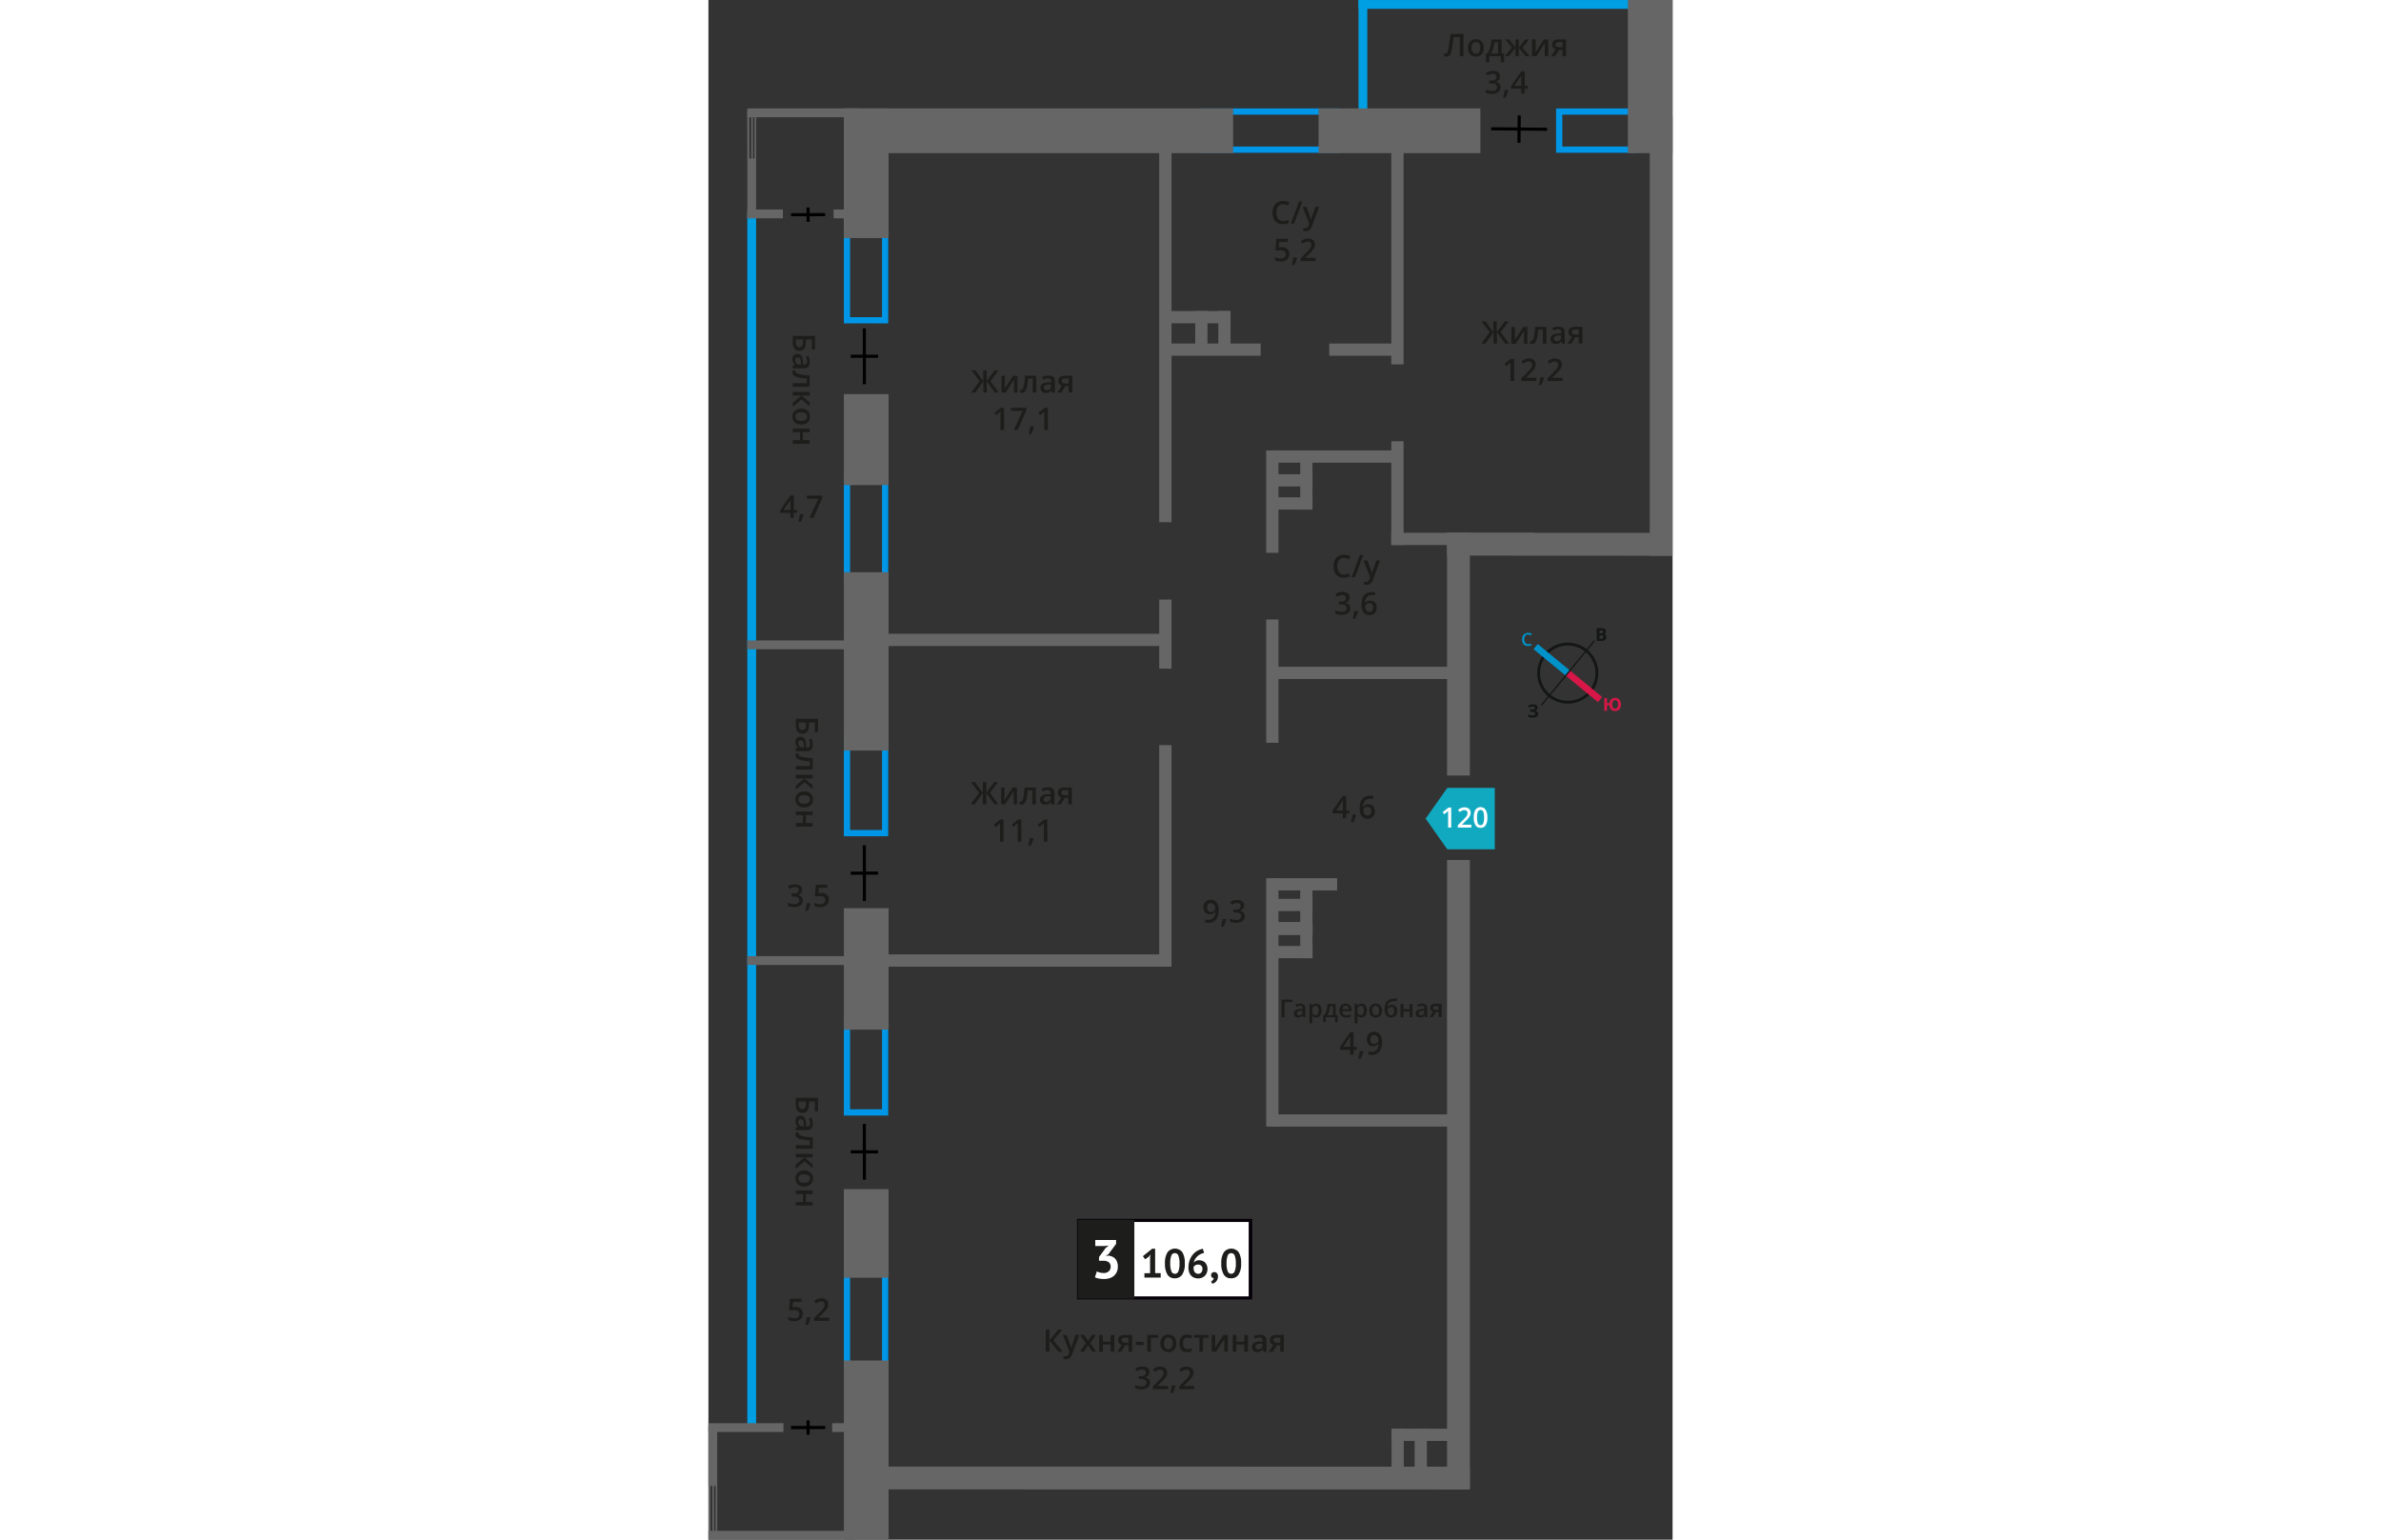 <svg xmlns="http://www.w3.org/2000/svg"   viewBox="0 0 309.6 494.42" width="883" height="571">
  <rect x="0" y="0" width="309.6" height="494.42" fill="#333333" stroke="none"/>
  <defs>
    <style>
      .cls-1, .cls-11, .cls-12, .cls-13, .cls-5 {
        fill: none;
      }

      .cls-1 {
        stroke: #000;
      }

      .cls-1, .cls-11, .cls-12, .cls-13 {
        stroke-miterlimit: 10;
      }

      .cls-2 {
        fill: #0096e7;
      }

      .cls-3 {
        fill: #009fe3;
      }

      .cls-4 {
        fill: #666;
      }

      .cls-5 {
        stroke: #666;
        stroke-linecap: round;
        stroke-linejoin: round;
      }

      .cls-5, .cls-9 {
        stroke-width: 0.5px;
      }

      .cls-6, .cls-9 {
        fill: #1d1d1b;
      }

      .cls-7 {
        fill: #fff;
      }

      .cls-8 {
        fill: #050007;
      }

      .cls-9 {
        stroke: #1d1d1b;
        stroke-miterlimit: 22.93;
      }

      .cls-10 {
        fill: #11a9bf;
        fill-rule: evenodd;
      }

      .cls-11 {
        stroke: #141515;
        stroke-width: 0.91px;
      }

      .cls-12 {
        stroke: #0093ca;
      }

      .cls-12, .cls-13 {
        stroke-width: 2.13px;
      }

      .cls-13 {
        stroke: #d61747;
      }

      .cls-14 {
        fill: #141515;
      }

      .cls-15 {
        fill: #0093ca;
      }

      .cls-16 {
        fill: #d61747;
      }
    </style>
  </defs>
  <g id="text">
    <g>
      <g>
        <polyline class="cls-1" points="26.52 458.42 29.43 458.42 37.5 458.4"/>
        <line class="cls-1" x1="32.01" y1="460.72" x2="32.01" y2="456.11"/>
      </g>
      <g>
        <polyline class="cls-1" points="26.52 68.94 29.43 68.94 37.5 68.93"/>
        <line class="cls-1" x1="32.01" y1="71.24" x2="32.01" y2="66.63"/>
      </g>
      <g>
        <line class="cls-1" x1="251.35" y1="41.35" x2="269.29" y2="41.52"/>
        <line class="cls-1" x1="260.28" y1="45.84" x2="260.36" y2="37.07"/>
      </g>
      <g>
        <line class="cls-1" x1="50.08" y1="378.85" x2="50.06" y2="360.91"/>
        <line class="cls-1" x1="54.47" y1="369.88" x2="45.7" y2="369.88"/>
      </g>
      <g>
        <line class="cls-1" x1="50.08" y1="289.35" x2="50.06" y2="271.41"/>
        <line class="cls-1" x1="54.47" y1="280.38" x2="45.7" y2="280.39"/>
      </g>
      <g>
        <line class="cls-1" x1="50.08" y1="123.37" x2="50.06" y2="105.43"/>
        <line class="cls-1" x1="54.47" y1="114.4" x2="45.7" y2="114.4"/>
      </g>
      <path class="cls-2" d="M296,36.82V47.06h-21.8V36.82H296m2-2h-25.8V49.06H298V34.82Z"/>
      <path class="cls-2" d="M200.68,36.82V47.06h-41V36.82h41m2-2h-45V49.06h45V34.82Z"/>
      <rect class="cls-3" x="12.49" y="68.59" width="2.83" height="389.14"/>
      <rect class="cls-3" x="254.79" y="-46.04" width="2.83" height="94.92" transform="translate(254.79 257.63) rotate(-90)"/>
      <rect class="cls-3" x="208.75" width="2.83" height="37.72"/>
      <path class="cls-2" d="M55.73,328.87v27.35H45.49V328.87H55.73m2-2H43.49v31.35H57.73V326.87Z"/>
      <path class="cls-2" d="M55.73,409.86v27.35H45.49V409.86H55.73m2-2H43.49v31.35H57.73V407.86Z"/>
      <path class="cls-2" d="M55.73,69.73v32.11H45.49V69.73H55.73m2-2H43.49v36.11H57.73V67.73Z"/>
      <path class="cls-2" d="M55.73,238v28.54H45.49V238H55.73m2-2H43.49v32.54H57.73V236Z"/>
      <path class="cls-2" d="M55.73,154.94v29.55H45.49V154.94H55.73m2-2H43.49v33.55H57.73V152.94Z"/>
      <rect class="cls-4" x="235.41" y="104.27" width="141.04" height="7.33" transform="translate(413.87 -197.99) rotate(90)"/>
      <rect class="cls-4" x="201.86" y="206.4" width="77.95" height="7.33" transform="translate(450.91 -30.77) rotate(90)"/>
      <rect class="cls-4" x="139.98" y="373.35" width="201.72" height="7.33" transform="matrix(0, 1, -1, 0, 617.86, 136.18)"/>
      <polygon class="cls-4" points="237.17 171.09 309.33 171.12 309.34 178.46 237.17 178.42 237.17 171.09"/>
      <polygon class="cls-4" points="50.67 470.95 244.5 470.98 244.51 478.31 50.68 478.28 50.67 470.95"/>
      <rect class="cls-4" x="195.93" y="34.82" width="51.96" height="14.36" transform="translate(443.82 84) rotate(180)"/>
      <rect class="cls-4" x="44.01" y="34.82" width="124.48" height="14.36" transform="translate(212.5 84) rotate(180)"/>
      <rect class="cls-4" x="29.85" y="48.45" width="41.64" height="14.36" transform="translate(-4.97 106.3) rotate(-90)"/>
      <rect class="cls-4" x="36.06" y="133.98" width="29.22" height="14.36" transform="translate(-90.49 191.83) rotate(-90)"/>
      <rect class="cls-4" x="22.03" y="205.2" width="57.27" height="14.36" transform="translate(-161.71 263.05) rotate(-90)"/>
      <rect class="cls-4" x="36.44" y="388.9" width="28.46" height="14.36" transform="translate(-345.42 446.75) rotate(-90)"/>
      <rect class="cls-4" x="21.9" y="458.47" width="57.54" height="14.36" transform="translate(-414.98 516.32) rotate(-90)"/>
      <rect class="cls-4" x="31.17" y="303.96" width="39" height="14.36" transform="translate(-260.47 361.81) rotate(-90)"/>
      <rect class="cls-4" x="277.83" y="17.41" width="49.18" height="14.36" transform="translate(277.83 327.01) rotate(-90)"/>
      <rect class="cls-4" x="164.63" y="159.11" width="32.88" height="3.94" transform="translate(19.99 342.15) rotate(-90)"/>
      <rect class="cls-4" x="161.27" y="216.77" width="39.6" height="3.94" transform="translate(-37.66 399.8) rotate(-90)"/>
      <rect class="cls-4" x="141.18" y="319.93" width="79.77" height="3.94" transform="translate(-140.82 502.96) rotate(-90)"/>
      <rect class="cls-4" x="186.34" y="80.13" width="69.83" height="3.94" transform="translate(139.15 303.35) rotate(-90)"/>
      <rect class="cls-4" x="204.59" y="156.39" width="33.32" height="3.94" transform="translate(379.61 -62.89) rotate(90)"/>
      <rect class="cls-4" x="86.47" y="105.48" width="120.51" height="3.94" transform="translate(39.28 254.17) rotate(-90)"/>
      <rect class="cls-4" x="135.63" y="201.66" width="22.19" height="3.94" transform="translate(-56.9 350.35) rotate(-90)"/>
      <rect class="cls-4" x="111.15" y="272.87" width="71.14" height="3.94" transform="translate(-128.11 421.56) rotate(-90)"/>
      <rect class="cls-4" x="180.81" y="144.64" width="42.08" height="3.93" transform="translate(403.7 293.22) rotate(180)"/>
      <rect class="cls-4" x="180.81" y="282.01" width="21.08" height="3.93" transform="translate(382.7 567.95) rotate(180)"/>
      <g>
        <rect class="cls-4" x="180.81" y="296.35" width="13.16" height="3.93" transform="translate(374.78 596.63) rotate(180)"/>
        <rect class="cls-4" x="180.81" y="303.76" width="13.16" height="3.93" transform="translate(374.78 611.46) rotate(180)"/>
        <rect class="cls-4" x="186.33" y="300.06" width="11.35" height="3.93" transform="translate(-110.02 494.02) rotate(-90)"/>
      </g>
      <rect class="cls-4" x="214.74" y="463.38" width="13.16" height="3.93" transform="translate(686.67 244.03) rotate(90)"/>
      <rect class="cls-4" x="222.15" y="463.38" width="13.16" height="3.93" transform="translate(694.08 236.62) rotate(90)"/>
      <rect class="cls-4" x="219.35" y="458.77" width="19.36" height="3.93" transform="translate(458.06 921.48) rotate(180)"/>
      <rect class="cls-4" x="180.81" y="288.64" width="13.16" height="3.93" transform="translate(374.78 581.21) rotate(180)"/>
      <rect class="cls-4" x="180.81" y="296.05" width="13.16" height="3.93" transform="translate(374.78 596.04) rotate(180)"/>
      <rect class="cls-4" x="183.82" y="289.84" width="16.36" height="3.93" transform="translate(-99.81 483.81) rotate(-90)"/>
      <rect class="cls-4" x="151.7" y="104.49" width="13.16" height="3.93" transform="translate(264.74 -51.82) rotate(90)"/>
      <rect class="cls-4" x="159.12" y="104.49" width="13.16" height="3.93" transform="translate(272.15 -59.24) rotate(90)"/>
      <rect class="cls-4" x="147.77" y="99.87" width="19.89" height="3.93" transform="translate(315.43 203.68) rotate(-180)"/>
      <rect class="cls-4" x="180.81" y="152.28" width="13.16" height="3.93" transform="translate(374.78 308.5) rotate(180)"/>
      <rect class="cls-4" x="180.81" y="159.7" width="13.16" height="3.93" transform="translate(374.78 323.33) rotate(180)"/>
      <rect class="cls-4" x="183.72" y="153.38" width="16.56" height="3.93" transform="translate(36.65 347.35) rotate(-90)"/>
      <rect class="cls-4" x="219.28" y="171.09" width="46.01" height="3.93" transform="translate(484.57 346.11) rotate(180)"/>
      <rect class="cls-4" x="180.81" y="214.12" width="61.29" height="3.93" transform="translate(422.9 432.17) rotate(180)"/>
      <rect class="cls-4" x="180.81" y="357.85" width="61.29" height="3.93" transform="translate(422.9 719.63) rotate(180)"/>
      <rect class="cls-4" x="53.2" y="203.51" width="93.47" height="3.93" transform="translate(199.87 410.96) rotate(180)"/>
      <rect class="cls-4" x="53.2" y="306.47" width="93.47" height="3.93" transform="translate(199.87 616.88) rotate(180)"/>
      <rect class="cls-4" x="199.34" y="110.3" width="21.45" height="3.93" transform="translate(420.13 224.54) rotate(180)"/>
      <rect class="cls-4" x="146.36" y="110.3" width="30.97" height="3.93" transform="translate(323.69 224.54) rotate(180)"/>
      <rect class="cls-4" x="29.22" y="290.3" width="2.83" height="36.29" transform="translate(339.08 277.82) rotate(90)"/>
      <rect class="cls-4" x="29.22" y="188.92" width="2.83" height="36.29" transform="translate(237.7 176.44) rotate(90)"/>
      <rect class="cls-4" x="29.22" y="18.09" width="2.83" height="36.29" transform="translate(66.87 5.6) rotate(90)"/>
      <rect class="cls-4" x="16.78" y="62.98" width="2.83" height="11.42" transform="translate(86.89 50.49) rotate(90)"/>
      <rect class="cls-4" x="42.27" y="65.19" width="2.83" height="6.99" transform="translate(112.38 25) rotate(90)"/>
      <g>
        <line class="cls-5" x1="12.77" y1="35.7" x2="12.79" y2="50.94"/>
        <line class="cls-5" x1="12.79" y1="50.94" x2="12.77" y2="35.7"/>
        <line class="cls-5" x1="14.01" y1="35.66" x2="14.03" y2="50.9"/>
        <line class="cls-5" x1="15.04" y1="51.01" x2="15.08" y2="35.67"/>
      </g>
      <rect class="cls-4" x="12.49" y="50.9" width="2.83" height="19.19" transform="translate(27.81 120.98) rotate(-180)"/>
      <rect class="cls-4" x="10.63" y="446.37" width="2.83" height="24.09" transform="translate(470.46 446.38) rotate(90)"/>
      <rect class="cls-4" x="42.52" y="454.2" width="2.83" height="8.42" transform="translate(502.35 414.49) rotate(90)"/>
      <rect class="cls-4" x="22.18" y="469.41" width="2.83" height="47.19" transform="translate(516.59 469.41) rotate(90)"/>
      <g>
        <line class="cls-5" x1="0.29" y1="477.17" x2="0.3" y2="492.42"/>
        <line class="cls-5" x1="0.3" y1="492.42" x2="0.29" y2="477.17"/>
        <line class="cls-5" x1="1.52" y1="477.13" x2="1.54" y2="492.37"/>
        <line class="cls-5" x1="2.56" y1="492.49" x2="2.59" y2="477.14"/>
      </g>
      <rect class="cls-4" y="457.98" width="2.83" height="19.19" transform="translate(2.82 935.15) rotate(-180)"/>
      <g>
        <path class="cls-6" d="M28.4,164.71h-1v1.56H26.32v-1.56H23.05v-.88l3.27-4.72h1.11v4.65h1Zm-2.08-1V162c0-.64,0-1.16,0-1.57h0a5.18,5.18,0,0,1-.42.78l-1.78,2.58Z"/>
        <path class="cls-6" d="M30.58,165.22a15,15,0,0,1-.86,2.34h-.84c.22-.88.39-1.7.5-2.45h1.13Z"/>
        <path class="cls-6" d="M32.49,166.27l2.82-6.12H31.6v-1h4.94v.8l-2.81,6.33Z"/>
      </g>
      <g>
        <path class="cls-6" d="M30.09,285.69a1.65,1.65,0,0,1-.39,1.13,2,2,0,0,1-1.12.61v0a2.08,2.08,0,0,1,1.29.54,1.5,1.5,0,0,1,.43,1.13,1.87,1.87,0,0,1-.73,1.59,3.33,3.33,0,0,1-2.07.56,4.63,4.63,0,0,1-2-.39v-1a4.59,4.59,0,0,0,1,.35,4.3,4.3,0,0,0,1,.12,2,2,0,0,0,1.24-.31,1.11,1.11,0,0,0,.41-1,.91.91,0,0,0-.45-.84,2.92,2.92,0,0,0-1.43-.27h-.62v-.93h.63c1.14,0,1.71-.39,1.71-1.18a.87.87,0,0,0-.3-.71,1.32,1.32,0,0,0-.88-.25A2.54,2.54,0,0,0,27,285a3.45,3.45,0,0,0-.89.44l-.56-.8A3.78,3.78,0,0,1,27.8,284a2.8,2.8,0,0,1,1.69.46A1.53,1.53,0,0,1,30.09,285.69Z"/>
        <path class="cls-6" d="M32.8,290.14a15,15,0,0,1-.86,2.34H31.1c.22-.88.39-1.7.5-2.45h1.13Z"/>
        <path class="cls-6" d="M36.32,286.73a2.45,2.45,0,0,1,1.71.57,2,2,0,0,1,.63,1.56,2.31,2.31,0,0,1-.71,1.79,3,3,0,0,1-2,.64A3.81,3.81,0,0,1,34,290.9v-1a3.52,3.52,0,0,0,.91.35,4.19,4.19,0,0,0,1,.12,1.72,1.72,0,0,0,1.18-.35,1.25,1.25,0,0,0,.41-1c0-.85-.54-1.28-1.63-1.28a4.72,4.72,0,0,0-.57.05c-.22,0-.42.06-.59.1l-.51-.3.27-3.49h3.71v1h-2.7l-.16,1.77.42-.07A4.87,4.87,0,0,1,36.32,286.73Z"/>
      </g>
      <g>
        <path class="cls-6" d="M27.94,419.68a2.45,2.45,0,0,1,1.71.57,2,2,0,0,1,.63,1.56,2.31,2.31,0,0,1-.71,1.79,3,3,0,0,1-2,.64,3.84,3.84,0,0,1-1.88-.39v-1a3.52,3.52,0,0,0,.91.35,4.19,4.19,0,0,0,1,.12,1.82,1.82,0,0,0,1.19-.34,1.29,1.29,0,0,0,.4-1c0-.85-.54-1.28-1.63-1.28a4.72,4.72,0,0,0-.57.05c-.22,0-.42.06-.59.1l-.51-.3.27-3.49h3.71v1h-2.7l-.16,1.77.42-.07A5,5,0,0,1,27.94,419.68Z"/>
        <path class="cls-6" d="M32.8,423.09a15,15,0,0,1-.86,2.34H31.1c.22-.88.39-1.7.5-2.45h1.13Z"/>
        <path class="cls-6" d="M38.74,424.14H33.9v-.87l1.84-1.85a14,14,0,0,0,1.08-1.18,2.76,2.76,0,0,0,.39-.66,1.76,1.76,0,0,0,.12-.66,1,1,0,0,0-.29-.76,1.08,1.08,0,0,0-.8-.28,2.13,2.13,0,0,0-.79.15,3.65,3.65,0,0,0-.89.55l-.62-.76a4.08,4.08,0,0,1,1.16-.71,3.35,3.35,0,0,1,1.19-.21,2.34,2.34,0,0,1,1.6.52,1.76,1.76,0,0,1,.6,1.4,2.59,2.59,0,0,1-.17.92,4.25,4.25,0,0,1-.53.89,11.43,11.43,0,0,1-1.2,1.25l-1.24,1.2v.05h3.39Z"/>
      </g>
      <g>
        <path class="cls-6" d="M29.23,112.68c-1.43,0-2.14-.92-2.14-2.75v-2.08h7.13v4.36h-1V109h-1.9v.85C31.32,111.74,30.63,112.68,29.23,112.68ZM28.07,109v.84a2.2,2.2,0,0,0,.27,1.23,1,1,0,0,0,.89.39,1,1,0,0,0,.86-.39,2.68,2.68,0,0,0,.26-1.37V109Z"/>
        <path class="cls-6" d="M27.09,117.36l.75-.23v0a2.07,2.07,0,0,1-.67-.79,2.44,2.44,0,0,1-.18-1,1.73,1.73,0,0,1,.43-1.25,1.62,1.62,0,0,1,1.21-.44,1.41,1.41,0,0,1,1.26.62,3.53,3.53,0,0,1,.47,1.89l0,.93h.28a1.1,1.1,0,0,0,.78-.24,1,1,0,0,0,.25-.75,2.67,2.67,0,0,0-.12-.8,4.62,4.62,0,0,0-.29-.73l.82-.37a3.65,3.65,0,0,1,.35,1,4.45,4.45,0,0,1,.12,1,2.33,2.33,0,0,1-.45,1.55,1.75,1.75,0,0,1-1.41.53H27.09Zm.78-1.71a1.37,1.37,0,0,0,.35,1,1.26,1.26,0,0,0,1,.38h.47l0-.69a2.38,2.38,0,0,0-.27-1.18.81.81,0,0,0-.74-.37.75.75,0,0,0-.56.21A1,1,0,0,0,27.87,115.65Z"/>
        <path class="cls-6" d="M27.09,124.22v-1.16h4.5v-1.49a17.88,17.88,0,0,1-2.72-.37,3.45,3.45,0,0,1-1.42-.6,1.2,1.2,0,0,1-.45-1,1.48,1.48,0,0,1,.11-.63H28a1.13,1.13,0,0,0-.06.36c0,.33.37.59,1.12.78a21.16,21.16,0,0,0,3.43.45v3.63Z"/>
        <path class="cls-6" d="M32.49,129.21v1.26l-2.61-2.23-2.79,2.42v-1.32L29.82,127H27.09v-1.15h5.4V127H29.86Z"/>
        <path class="cls-6" d="M29.8,136.34a3,3,0,0,1-2.07-.68,2.44,2.44,0,0,1-.74-1.89,2.57,2.57,0,0,1,.34-1.34,2.17,2.17,0,0,1,1-.89,3.34,3.34,0,0,1,1.49-.32,3,3,0,0,1,2.05.68,2.44,2.44,0,0,1,.73,1.9,2.37,2.37,0,0,1-.75,1.85A2.89,2.89,0,0,1,29.8,136.34Zm0-3.93c-1.25,0-1.87.46-1.87,1.38s.62,1.36,1.87,1.36,1.85-.45,1.85-1.37a1.18,1.18,0,0,0-.48-1.05A2.42,2.42,0,0,0,29.8,132.41Z"/>
        <path class="cls-6" d="M32.49,138.8H30.32v2.55h2.17v1.14h-5.4v-1.14h2.32V138.8H27.09v-1.15h5.4Z"/>
      </g>
      <g>
        <path class="cls-6" d="M30.19,235.62c-1.43,0-2.14-.92-2.14-2.75v-2.08h7.13v4.36h-1V232h-1.9v.85C32.28,234.68,31.59,235.62,30.19,235.62ZM29,232v.84A2.2,2.2,0,0,0,29.3,234a1,1,0,0,0,.89.39,1,1,0,0,0,.86-.39,2.68,2.68,0,0,0,.26-1.37V232Z"/>
        <path class="cls-6" d="M28.05,240.3l.75-.23v0a2.07,2.07,0,0,1-.67-.79,2.44,2.44,0,0,1-.18-1,1.73,1.73,0,0,1,.43-1.25,1.62,1.62,0,0,1,1.21-.44,1.41,1.41,0,0,1,1.26.62,3.53,3.53,0,0,1,.47,1.89l0,.93h.28a1.1,1.1,0,0,0,.78-.24,1,1,0,0,0,.25-.75,2.67,2.67,0,0,0-.12-.8,4.62,4.62,0,0,0-.29-.73l.82-.37a3.65,3.65,0,0,1,.35,1,4.45,4.45,0,0,1,.12,1,2.33,2.33,0,0,1-.45,1.55,1.75,1.75,0,0,1-1.41.53H28.05Zm.78-1.71a1.37,1.37,0,0,0,.35,1,1.25,1.25,0,0,0,1,.38h.47l0-.69a2.38,2.38,0,0,0-.27-1.18.81.81,0,0,0-.74-.37.75.75,0,0,0-.56.21A1,1,0,0,0,28.83,238.59Z"/>
        <path class="cls-6" d="M28.05,247.16V246h4.5v-1.49a17.88,17.88,0,0,1-2.72-.37,3.45,3.45,0,0,1-1.42-.6,1.2,1.2,0,0,1-.45-1,1.48,1.48,0,0,1,.11-.63H29a1.13,1.13,0,0,0-.06.36c0,.33.37.59,1.12.78a21.16,21.16,0,0,0,3.43.45v3.63Z"/>
        <path class="cls-6" d="M33.45,252.15v1.26l-2.61-2.23-2.79,2.42v-1.32L30.78,250H28.05V248.8h5.4V250H30.82Z"/>
        <path class="cls-6" d="M30.76,259.28a3,3,0,0,1-2.07-.68,2.44,2.44,0,0,1-.74-1.89,2.57,2.57,0,0,1,.34-1.34,2.23,2.23,0,0,1,1-.89,3.34,3.34,0,0,1,1.49-.32,3,3,0,0,1,2.05.68,2.44,2.44,0,0,1,.73,1.9,2.37,2.37,0,0,1-.75,1.85A2.89,2.89,0,0,1,30.76,259.28Zm0-3.93c-1.25,0-1.87.46-1.87,1.38s.62,1.37,1.87,1.37,1.85-.46,1.85-1.38a1.18,1.18,0,0,0-.48-1.05A2.42,2.42,0,0,0,30.76,255.35Z"/>
        <path class="cls-6" d="M33.45,261.74H31.28v2.55h2.17v1.14h-5.4v-1.14h2.32v-2.55H28.05V260.6h5.4Z"/>
      </g>
      <g>
        <path class="cls-6" d="M242.45,18.07h-1.17V11.93h-2c-.26,2.09-.46,3.5-.62,4.26a3.27,3.27,0,0,1-.65,1.57,1.43,1.43,0,0,1-1.11.42,1.91,1.91,0,0,1-.68-.12v-1a1.32,1.32,0,0,0,.54.12.61.61,0,0,0,.55-.42,8.64,8.64,0,0,0,.43-1.87q.24-1.44.57-4h4.17Z"/>
        <path class="cls-6" d="M249,15.36a3,3,0,0,1-.68,2.07,2.44,2.44,0,0,1-1.89.74,2.69,2.69,0,0,1-1.34-.34,2.35,2.35,0,0,1-.89-1,3.36,3.36,0,0,1-.31-1.49,2.91,2.91,0,0,1,.67-2,2.45,2.45,0,0,1,1.9-.74,2.38,2.38,0,0,1,1.86.76A2.93,2.93,0,0,1,249,15.36Zm-3.93,0c0,1.25.46,1.87,1.38,1.87s1.37-.62,1.37-1.87-.46-1.85-1.38-1.85a1.18,1.18,0,0,0-1.05.48A2.5,2.5,0,0,0,245.07,15.36Z"/>
        <path class="cls-6" d="M255.5,20h-1.07V18.07h-3.7V20h-1.06v-2.8h.44a6.65,6.65,0,0,0,.91-2,10.54,10.54,0,0,0,.41-2.52h3.28v4.51h.79Zm-1.92-2.8V13.55h-1.16a9.64,9.64,0,0,1-.39,2,7,7,0,0,1-.72,1.65Z"/>
        <path class="cls-6" d="M259.16,15.29V12.67h1.07v2.62l2.08-2.62h1.21l-2.12,2.61,2.31,2.79h-1.26l-2.22-2.74v2.74h-1.07V15.33L257,18.07h-1.26L258,15.28l-2.12-2.61h1.21Z"/>
        <path class="cls-6" d="M265.64,12.67v2.77c0,.32,0,.79-.08,1.42l2.71-4.19h1.4v5.4h-1.1V15.35c0-.15,0-.39,0-.73s0-.58,0-.73l-2.7,4.18h-1.4v-5.4Z"/>
        <path class="cls-6" d="M271.86,18.07h-1.28l1.5-2.21a1.67,1.67,0,0,1-.86-.56,1.57,1.57,0,0,1-.31-1,1.44,1.44,0,0,1,.55-1.2,2.32,2.32,0,0,1,1.49-.43h2.46v5.4h-1.15V16h-1.09Zm.17-3.76a.68.68,0,0,0,.31.62,1.53,1.53,0,0,0,.85.21h1.07v-1.6H273a1.16,1.16,0,0,0-.72.2A.65.65,0,0,0,272,14.31Z"/>
        <path class="cls-6" d="M254.16,24.57a1.61,1.61,0,0,1-.4,1.13,2,2,0,0,1-1.11.61v0a2.19,2.19,0,0,1,1.29.53,1.58,1.58,0,0,1,.43,1.14,1.87,1.87,0,0,1-.73,1.59,3.37,3.37,0,0,1-2.07.56,4.6,4.6,0,0,1-2-.39v-1a4.39,4.39,0,0,0,1,.35,4.23,4.23,0,0,0,1,.12,2,2,0,0,0,1.24-.31,1.11,1.11,0,0,0,.41-1,.9.9,0,0,0-.46-.84,2.87,2.87,0,0,0-1.42-.27h-.62v-.93h.63c1.14,0,1.71-.39,1.71-1.18a.87.87,0,0,0-.3-.71,1.32,1.32,0,0,0-.88-.25,2.54,2.54,0,0,0-.78.12,3.45,3.45,0,0,0-.89.44l-.56-.8a3.73,3.73,0,0,1,2.28-.72,2.69,2.69,0,0,1,1.68.46A1.52,1.52,0,0,1,254.16,24.57Z"/>
        <path class="cls-6" d="M256.87,29a17.41,17.41,0,0,1-.86,2.34h-.85a22.91,22.91,0,0,0,.51-2.45h1.12Z"/>
        <path class="cls-6" d="M263.06,28.51h-1v1.56H261V28.51h-3.26v-.88L261,22.91h1.12v4.65h1Zm-2.08-1V25.77c0-.64,0-1.16,0-1.57h0a5.36,5.36,0,0,1-.43.78l-1.77,2.58Z"/>
      </g>
      <g>
        <path class="cls-6" d="M30.19,357.36c-1.43,0-2.14-.92-2.14-2.75v-2.08h7.13v4.36h-1V353.7h-1.9v.85C32.28,356.42,31.59,357.36,30.19,357.36ZM29,353.7v.84a2.2,2.2,0,0,0,.27,1.23,1,1,0,0,0,.89.39,1,1,0,0,0,.86-.39,2.68,2.68,0,0,0,.26-1.37v-.7Z"/>
        <path class="cls-6" d="M28.05,362l.75-.23v0a2.07,2.07,0,0,1-.67-.79,2.44,2.44,0,0,1-.18-1,1.73,1.73,0,0,1,.43-1.25,1.62,1.62,0,0,1,1.21-.44,1.41,1.41,0,0,1,1.26.62,3.53,3.53,0,0,1,.47,1.89l0,.93h.28a1.1,1.1,0,0,0,.78-.24,1,1,0,0,0,.25-.75,2.67,2.67,0,0,0-.12-.8,4.62,4.62,0,0,0-.29-.73l.82-.37a3.65,3.65,0,0,1,.35,1,4.45,4.45,0,0,1,.12,1,2.33,2.33,0,0,1-.45,1.55,1.75,1.75,0,0,1-1.41.53H28.05Zm.78-1.71a1.39,1.39,0,0,0,.35,1,1.25,1.25,0,0,0,1,.38h.47l0-.69a2.38,2.38,0,0,0-.27-1.18.81.81,0,0,0-.74-.37.75.75,0,0,0-.56.21A1,1,0,0,0,28.83,360.33Z"/>
        <path class="cls-6" d="M28.05,368.9v-1.16h4.5v-1.49a17.88,17.88,0,0,1-2.72-.37,3.45,3.45,0,0,1-1.42-.6,1.21,1.21,0,0,1-.45-1,1.48,1.48,0,0,1,.11-.63H29a1.13,1.13,0,0,0-.06.36c0,.33.37.59,1.12.78a21.16,21.16,0,0,0,3.43.45v3.63Z"/>
        <path class="cls-6" d="M33.45,373.89v1.26l-2.61-2.23-2.79,2.42V374l2.73-2.33H28.05v-1.15h5.4v1.15H30.82Z"/>
        <path class="cls-6" d="M30.76,381a3,3,0,0,1-2.07-.68,2.44,2.44,0,0,1-.74-1.89,2.57,2.57,0,0,1,.34-1.34,2.17,2.17,0,0,1,1-.89,3.34,3.34,0,0,1,1.49-.32,3,3,0,0,1,2.05.68,2.44,2.44,0,0,1,.73,1.9,2.37,2.37,0,0,1-.75,1.85A2.89,2.89,0,0,1,30.76,381Zm0-3.93c-1.25,0-1.87.46-1.87,1.38s.62,1.36,1.87,1.36,1.85-.45,1.85-1.37a1.18,1.18,0,0,0-.48-1A2.42,2.42,0,0,0,30.76,377.09Z"/>
        <path class="cls-6" d="M33.45,383.48H31.28V386h2.17v1.14h-5.4V386h2.32v-2.55H28.05v-1.15h5.4Z"/>
      </g>
      <g>
        <path class="cls-6" d="M86.93,254.6l-2.61-3.45h1.25l2.54,3.46v-3.46h1.11v3.46l2.54-3.46H93L90.4,254.6l2.72,3.69H91.83l-2.61-3.62v3.62H88.11v-3.62l-2.61,3.62H84.2Z"/>
        <path class="cls-6" d="M95.05,252.89v2.77c0,.32,0,.79-.08,1.42l2.71-4.19h1.4v5.4H98v-2.72c0-.15,0-.39,0-.73s0-.58,0-.73l-2.7,4.18H94v-5.4Z"/>
        <path class="cls-6" d="M105.15,258.29H104v-4.5h-1.49a19.08,19.08,0,0,1-.37,2.71,3.63,3.63,0,0,1-.61,1.43,1.2,1.2,0,0,1-1,.45,1.65,1.65,0,0,1-.63-.11v-.9a.94.94,0,0,0,.37.07c.33,0,.59-.37.78-1.12a21.33,21.33,0,0,0,.45-3.43h3.62Z"/>
        <path class="cls-6" d="M110.17,258.29l-.23-.75h0a2.22,2.22,0,0,1-.78.67,2.49,2.49,0,0,1-1,.18,1.74,1.74,0,0,1-1.24-.43,1.61,1.61,0,0,1-.45-1.22,1.43,1.43,0,0,1,.62-1.26,3.59,3.59,0,0,1,1.89-.46l.94,0v-.29a1.1,1.1,0,0,0-.25-.77,1,1,0,0,0-.75-.26,2.61,2.61,0,0,0-.79.12,5.29,5.29,0,0,0-.73.29l-.38-.82a4.29,4.29,0,0,1,1-.35,4.37,4.37,0,0,1,1-.12,2.34,2.34,0,0,1,1.56.45,1.76,1.76,0,0,1,.52,1.41v3.64Zm-1.71-.78a1.46,1.46,0,0,0,1-.35,1.27,1.27,0,0,0,.38-1v-.47l-.7,0A2.41,2.41,0,0,0,108,256a.84.84,0,0,0-.37.74.74.74,0,0,0,.22.56A.93.93,0,0,0,108.46,257.51Z"/>
        <path class="cls-6" d="M113.15,258.29h-1.29l1.51-2.21a1.55,1.55,0,0,1-1.18-1.56,1.46,1.46,0,0,1,.55-1.2,2.35,2.35,0,0,1,1.5-.43h2.46v5.4h-1.16v-2.08h-1.08Zm.16-3.76a.69.69,0,0,0,.32.62,1.49,1.49,0,0,0,.84.21h1.07v-1.6h-1.25a1.1,1.1,0,0,0-.72.2A.68.68,0,0,0,113.31,254.53Z"/>
        <path class="cls-6" d="M94.77,270.29H93.62v-4.61c0-.55,0-1,0-1.31a3.71,3.71,0,0,1-.28.26l-1.09.9-.58-.73,2.1-1.65h1Z"/>
        <path class="cls-6" d="M100.48,270.29H99.33v-4.61c0-.55,0-1,0-1.31a3.71,3.71,0,0,1-.28.26l-1.09.9-.58-.73,2.1-1.65h1Z"/>
        <path class="cls-6" d="M104.39,269.24a18.47,18.47,0,0,1-.86,2.34h-.85a22.91,22.91,0,0,0,.51-2.45h1.12Z"/>
        <path class="cls-6" d="M108.85,270.29h-1.14v-4.61c0-.55,0-1,0-1.31a3.71,3.71,0,0,1-.28.26l-1.1.9-.57-.73,2.1-1.65h.95Z"/>
      </g>
      <g>
        <path class="cls-6" d="M187.5,321v.8H185v4.91h-.93V321Z"/>
        <path class="cls-6" d="M191,326.67l-.18-.6h0a1.69,1.69,0,0,1-.63.54,1.9,1.9,0,0,1-.81.14,1.38,1.38,0,0,1-1-.34,1.28,1.28,0,0,1-.36-1,1.14,1.14,0,0,1,.5-1,2.83,2.83,0,0,1,1.51-.37l.75,0v-.23a.89.89,0,0,0-.2-.62.79.79,0,0,0-.6-.2,1.89,1.89,0,0,0-.63.1,4.24,4.24,0,0,0-.59.23l-.29-.66a3.61,3.61,0,0,1,.76-.28,3.83,3.83,0,0,1,.79-.09,1.88,1.88,0,0,1,1.25.36,1.39,1.39,0,0,1,.42,1.12v2.91Zm-1.37-.62a1.13,1.13,0,0,0,.81-.28,1,1,0,0,0,.3-.78v-.38l-.55,0a1.85,1.85,0,0,0-.95.21.67.67,0,0,0-.29.59.55.55,0,0,0,.17.45A.71.71,0,0,0,189.66,326.05Z"/>
        <path class="cls-6" d="M195.16,326.75a1.48,1.48,0,0,1-1.27-.59h-.06c0,.37.06.59.06.67v1.77H193v-6.25h.74c0,.09.07.28.13.58h0a1.41,1.41,0,0,1,1.29-.65,1.49,1.49,0,0,1,1.26.58,2.65,2.65,0,0,1,.45,1.65,2.69,2.69,0,0,1-.46,1.65A1.51,1.51,0,0,1,195.16,326.75Zm-.22-3.72a.93.93,0,0,0-.8.32,1.63,1.63,0,0,0-.25,1v.14a2,2,0,0,0,.25,1.14.91.91,0,0,0,.81.35.83.83,0,0,0,.74-.39,2,2,0,0,0,.26-1.11,1.94,1.94,0,0,0-.26-1.1A.85.85,0,0,0,194.94,323Z"/>
        <path class="cls-6" d="M202.1,328.2h-.86v-1.53h-3v1.53h-.85V326h.36a5.56,5.56,0,0,0,.73-1.59,8.62,8.62,0,0,0,.32-2h2.63V326h.63ZM200.56,326v-2.9h-.93a7.89,7.89,0,0,1-.31,1.58,5.4,5.4,0,0,1-.57,1.32Z"/>
        <path class="cls-6" d="M204.79,326.75a2.06,2.06,0,0,1-1.58-.59,2.21,2.21,0,0,1-.57-1.61,2.48,2.48,0,0,1,.53-1.67,1.82,1.82,0,0,1,1.45-.6,1.76,1.76,0,0,1,1.35.52,2,2,0,0,1,.5,1.43v.49h-2.88a1.39,1.39,0,0,0,.34,1,1.19,1.19,0,0,0,.9.34,3.22,3.22,0,0,0,.71-.08,2.83,2.83,0,0,0,.71-.24v.75a2.87,2.87,0,0,1-.68.23A4.58,4.58,0,0,1,204.79,326.75Zm-.17-3.78a.9.9,0,0,0-.7.28,1.31,1.31,0,0,0-.32.81h2a1.19,1.19,0,0,0-.25-.81A.88.88,0,0,0,204.62,323Z"/>
        <path class="cls-6" d="M209.7,326.75a1.48,1.48,0,0,1-1.27-.59h-.06c0,.37.06.59.06.67v1.77h-.92v-6.25h.74c0,.09.06.28.13.58h.05a1.41,1.41,0,0,1,1.29-.65,1.52,1.52,0,0,1,1.26.58,2.65,2.65,0,0,1,.45,1.65,2.69,2.69,0,0,1-.46,1.65A1.51,1.51,0,0,1,209.7,326.75Zm-.22-3.72a.93.93,0,0,0-.8.32,1.63,1.63,0,0,0-.25,1v.14a2,2,0,0,0,.25,1.14.9.9,0,0,0,.81.35.83.83,0,0,0,.74-.39,2,2,0,0,0,.25-1.11,2,2,0,0,0-.25-1.1A.85.85,0,0,0,209.48,323Z"/>
        <path class="cls-6" d="M216.32,324.51a2.38,2.38,0,0,1-.54,1.65,1.92,1.92,0,0,1-1.51.59,2.1,2.1,0,0,1-1.07-.27,1.79,1.79,0,0,1-.72-.79,2.73,2.73,0,0,1-.25-1.18,2.33,2.33,0,0,1,.54-1.64,2.2,2.2,0,0,1,3,0A2.34,2.34,0,0,1,216.32,324.51Zm-3.14,0c0,1,.37,1.49,1.11,1.49s1.09-.5,1.09-1.49S215,323,214.28,323a.92.92,0,0,0-.84.38A2,2,0,0,0,213.18,324.51Z"/>
        <path class="cls-6" d="M217.13,324.08a4.15,4.15,0,0,1,.49-2.22,2.31,2.31,0,0,1,1.56-1c.54-.11,1.16-.22,1.86-.32l.13.81-1.87.3a1.37,1.37,0,0,0-.89.5,2.38,2.38,0,0,0-.31,1.18h.06a1.48,1.48,0,0,1,.58-.5,1.68,1.68,0,0,1,.77-.18,1.59,1.59,0,0,1,1.24.5,2.07,2.07,0,0,1,.45,1.42,2.22,2.22,0,0,1-.55,1.61,2,2,0,0,1-1.49.57,1.76,1.76,0,0,1-1.49-.7A3.18,3.18,0,0,1,217.13,324.08Zm2.09,1.92c.68,0,1-.44,1-1.34s-.31-1.3-.92-1.3a1.25,1.25,0,0,0-.5.11,1.71,1.71,0,0,0-.43.29,1.54,1.54,0,0,0-.32.37,2.65,2.65,0,0,0,.3,1.4A.94.94,0,0,0,219.22,326Z"/>
        <path class="cls-6" d="M223.17,322.35v1.74h2v-1.74h.92v4.32h-.92v-1.86h-2v1.86h-.92v-4.32Z"/>
        <path class="cls-6" d="M230.14,326.67l-.19-.6h0a1.69,1.69,0,0,1-.63.54,1.9,1.9,0,0,1-.81.14,1.37,1.37,0,0,1-1-.34,1.28,1.28,0,0,1-.36-1,1.12,1.12,0,0,1,.5-1,2.81,2.81,0,0,1,1.51-.37l.74,0v-.23a.89.89,0,0,0-.19-.62.82.82,0,0,0-.6-.2,2,2,0,0,0-.64.1,4.12,4.12,0,0,0-.58.23l-.3-.66a3.7,3.7,0,0,1,.77-.28,3.75,3.75,0,0,1,.79-.09,1.85,1.85,0,0,1,1.24.36,1.39,1.39,0,0,1,.42,1.12v2.91Zm-1.37-.62a1.12,1.12,0,0,0,.8-.28,1,1,0,0,0,.31-.78v-.38l-.56,0a1.81,1.81,0,0,0-.94.21.66.66,0,0,0-.3.59.58.58,0,0,0,.17.45A.74.74,0,0,0,228.77,326.05Z"/>
        <path class="cls-6" d="M232.52,326.67h-1l1.2-1.77a1.21,1.21,0,0,1-.94-1.24,1.16,1.16,0,0,1,.44-1,1.88,1.88,0,0,1,1.2-.35h2v4.32h-.93V325h-.87Zm.13-3a.54.54,0,0,0,.25.49,1.14,1.14,0,0,0,.68.17h.85v-1.28h-1a.91.91,0,0,0-.58.16A.57.57,0,0,0,232.65,323.67Z"/>
        <path class="cls-6" d="M208.17,337.12h-1v1.55h-1.12v-1.55h-3.26v-.89l3.26-4.71h1.12v4.64h1Zm-2.08-1v-1.79c0-.64,0-1.16,0-1.56h0a5.43,5.43,0,0,1-.43.78l-1.77,2.57Z"/>
        <path class="cls-6" d="M210.36,337.62a16.12,16.12,0,0,1-.86,2.34h-.85a22.42,22.42,0,0,0,.51-2.45h1.13Z"/>
        <path class="cls-6" d="M216.29,334.58a4.94,4.94,0,0,1-.85,3.15,3.1,3.1,0,0,1-2.56,1,3.46,3.46,0,0,1-.93-.08v-1a3.26,3.26,0,0,0,.87.12,2.22,2.22,0,0,0,1.73-.62,3.07,3.07,0,0,0,.63-2h-.06a1.68,1.68,0,0,1-.7.63,2.18,2.18,0,0,1-.95.2,1.94,1.94,0,0,1-1.49-.59,2.34,2.34,0,0,1-.54-1.63,2.46,2.46,0,0,1,.63-1.77,2.19,2.19,0,0,1,1.71-.67,2.46,2.46,0,0,1,1.33.37,2.49,2.49,0,0,1,.87,1.08A4.32,4.32,0,0,1,216.29,334.58Zm-2.49-2.18a1.16,1.16,0,0,0-.92.38,1.7,1.7,0,0,0-.31,1.09,1.41,1.41,0,0,0,.29,1,1.1,1.1,0,0,0,.9.35,1.4,1.4,0,0,0,1-.34,1,1,0,0,0,.4-.81,2.08,2.08,0,0,0-.17-.82,1.49,1.49,0,0,0-.47-.6A1.17,1.17,0,0,0,213.8,332.4Z"/>
      </g>
      <g>
        <path class="cls-6" d="M87.07,122.38l-2.6-3.45h1.25l2.54,3.46v-3.46h1.1v3.46l2.54-3.46h1.25l-2.6,3.45,2.72,3.69H92l-2.62-3.62v3.62h-1.1v-3.62l-2.62,3.62H84.35Z"/>
        <path class="cls-6" d="M95.19,120.67v2.77c0,.32,0,.79-.07,1.42l2.71-4.19h1.4v5.4H98.12v-2.72c0-.15,0-.39,0-.73s0-.58,0-.73l-2.7,4.18H94.1v-5.4Z"/>
        <path class="cls-6" d="M105.3,126.07h-1.15v-4.5h-1.49a19.08,19.08,0,0,1-.37,2.71,3.57,3.57,0,0,1-.61,1.43,1.2,1.2,0,0,1-1,.45,1.65,1.65,0,0,1-.63-.11v-.9a.92.92,0,0,0,.36.07c.34,0,.6-.37.79-1.12a20.45,20.45,0,0,0,.44-3.43h3.63Z"/>
        <path class="cls-6" d="M110.32,126.07l-.23-.75h0a2.22,2.22,0,0,1-.78.67,2.52,2.52,0,0,1-1,.18,1.7,1.7,0,0,1-1.24-.43,1.61,1.61,0,0,1-.45-1.22,1.45,1.45,0,0,1,.62-1.26,3.69,3.69,0,0,1,1.89-.46l.93,0v-.29a1.09,1.09,0,0,0-.24-.77,1,1,0,0,0-.75-.26,2.61,2.61,0,0,0-.79.12c-.26.09-.5.18-.74.29l-.37-.82a4.51,4.51,0,0,1,2-.47,2.34,2.34,0,0,1,1.56.45,1.76,1.76,0,0,1,.52,1.41v3.64Zm-1.71-.78a1.46,1.46,0,0,0,1-.35,1.27,1.27,0,0,0,.37-1v-.47l-.69,0a2.41,2.41,0,0,0-1.18.27.84.84,0,0,0-.37.74.7.7,0,0,0,.22.56A.93.93,0,0,0,108.61,125.29Z"/>
        <path class="cls-6" d="M113.3,126.07H112l1.51-2.21a1.53,1.53,0,0,1-.86-.56,1.58,1.58,0,0,1-.32-1,1.46,1.46,0,0,1,.55-1.2,2.38,2.38,0,0,1,1.49-.43h2.47v5.4h-1.16V124H114.6Zm.16-3.76a.68.68,0,0,0,.32.62,1.49,1.49,0,0,0,.84.21h1.07v-1.6h-1.25a1.16,1.16,0,0,0-.72.2A.68.68,0,0,0,113.46,122.31Z"/>
        <path class="cls-6" d="M94.92,138.07H93.77v-4.61c0-.55,0-1,0-1.31a3.71,3.71,0,0,1-.28.26c-.11.1-.47.4-1.09.9l-.58-.73,2.1-1.65h1Z"/>
        <path class="cls-6" d="M98.07,138.07l2.82-6.12H97.18v-1h4.93v.8l-2.8,6.33Z"/>
        <path class="cls-6" d="M104.54,137a17.41,17.41,0,0,1-.86,2.34h-.85a22.73,22.73,0,0,0,.5-2.45h1.13Z"/>
        <path class="cls-6" d="M109,138.07h-1.14v-4.61c0-.55,0-1,0-1.31a3.71,3.71,0,0,1-.28.26c-.11.1-.47.4-1.1.9l-.57-.73,2.1-1.65h1Z"/>
      </g>
      <g>
        <path class="cls-6" d="M250.87,106.66l-2.6-3.45h1.25l2.54,3.46v-3.46h1.1v3.46l2.54-3.46H257l-2.6,3.45,2.72,3.69h-1.29l-2.62-3.62v3.62h-1.1v-3.62l-2.62,3.62h-1.29Z"/>
        <path class="cls-6" d="M259,105v2.77c0,.32,0,.8-.07,1.42l2.71-4.19H263v5.4h-1.11v-2.72c0-.15,0-.39,0-.73s0-.58.05-.73l-2.7,4.18h-1.4V105Z"/>
        <path class="cls-6" d="M269.1,110.35h-1.16v-4.5h-1.48a20.67,20.67,0,0,1-.37,2.71,3.63,3.63,0,0,1-.61,1.43,1.2,1.2,0,0,1-1,.45,1.65,1.65,0,0,1-.63-.11v-.9a.92.92,0,0,0,.36.07c.34,0,.6-.37.79-1.12a20.45,20.45,0,0,0,.44-3.43h3.63Z"/>
        <path class="cls-6" d="M274.12,110.35l-.23-.75h0a2.22,2.22,0,0,1-.78.67,2.52,2.52,0,0,1-1,.18,1.7,1.7,0,0,1-1.24-.43,1.61,1.61,0,0,1-.45-1.22,1.45,1.45,0,0,1,.62-1.26,3.69,3.69,0,0,1,1.89-.46l.93,0v-.29a1.09,1.09,0,0,0-.24-.77,1,1,0,0,0-.75-.26,2.61,2.61,0,0,0-.79.12c-.26.09-.5.18-.74.29l-.37-.82a4.51,4.51,0,0,1,1.95-.47,2.34,2.34,0,0,1,1.56.45,1.76,1.76,0,0,1,.52,1.41v3.64Zm-1.71-.78a1.46,1.46,0,0,0,1-.35,1.27,1.27,0,0,0,.37-1v-.47l-.69,0a2.41,2.41,0,0,0-1.18.27.84.84,0,0,0-.37.74.7.7,0,0,0,.22.56A.93.93,0,0,0,272.41,109.57Z"/>
        <path class="cls-6" d="M277.1,110.35h-1.29l1.51-2.21a1.55,1.55,0,0,1-1.18-1.56,1.46,1.46,0,0,1,.55-1.2,2.32,2.32,0,0,1,1.49-.43h2.47v5.4h-1.16v-2.08H278.4Zm.16-3.76a.68.68,0,0,0,.32.62,1.49,1.49,0,0,0,.84.21h1.07v-1.6h-1.25a1.16,1.16,0,0,0-.72.2A.68.68,0,0,0,277.26,106.59Z"/>
        <path class="cls-6" d="M258.72,122.35h-1.15v-4.61c0-.55,0-1,0-1.31a3.71,3.71,0,0,1-.28.26c-.11.1-.47.4-1.09.9l-.58-.73,2.1-1.65h1Z"/>
        <path class="cls-6" d="M265.89,122.35h-4.83v-.87l1.84-1.85c.54-.56.9-.95,1.08-1.18a3.65,3.65,0,0,0,.39-.66,1.76,1.76,0,0,0,.12-.66,1,1,0,0,0-.29-.76,1.11,1.11,0,0,0-.81-.28,2.17,2.17,0,0,0-.79.15,4.07,4.07,0,0,0-.89.55l-.62-.76a4.22,4.22,0,0,1,1.16-.71,3.44,3.44,0,0,1,1.2-.21,2.33,2.33,0,0,1,1.59.52,1.77,1.77,0,0,1,.61,1.4,2.39,2.39,0,0,1-.18.92,3.53,3.53,0,0,1-.53.89,12.15,12.15,0,0,1-1.19,1.25l-1.24,1.2v0h3.38Z"/>
        <path class="cls-6" d="M268.34,121.3a17.41,17.41,0,0,1-.86,2.34h-.85a22.73,22.73,0,0,0,.5-2.45h1.13Z"/>
        <path class="cls-6" d="M274.27,122.35h-4.84v-.87l1.85-1.85c.54-.56.9-.95,1.08-1.18a3.06,3.06,0,0,0,.38-.66,1.59,1.59,0,0,0,.13-.66,1,1,0,0,0-.29-.76,1.13,1.13,0,0,0-.81-.28,2.13,2.13,0,0,0-.79.15,3.85,3.85,0,0,0-.89.55l-.62-.76a4.22,4.22,0,0,1,1.16-.71,3.36,3.36,0,0,1,1.2-.21,2.33,2.33,0,0,1,1.59.52,1.76,1.76,0,0,1,.6,1.4,2.39,2.39,0,0,1-.17.92,3.86,3.86,0,0,1-.53.89,11.43,11.43,0,0,1-1.2,1.25l-1.24,1.2v0h3.39Z"/>
      </g>
      <g>
        <path class="cls-6" d="M204.1,179.11a1.94,1.94,0,0,0-1.58.71,3.78,3.78,0,0,0,0,4,2,2,0,0,0,1.6.67,4.17,4.17,0,0,0,.88-.09c.29-.06.58-.14.89-.23v1a5.42,5.42,0,0,1-1.91.32,3,3,0,0,1-2.4-.95,4,4,0,0,1-.84-2.72,4.44,4.44,0,0,1,.4-1.95,3,3,0,0,1,1.18-1.28,3.65,3.65,0,0,1,1.81-.44,4.48,4.48,0,0,1,2,.46l-.42,1c-.25-.11-.5-.21-.77-.3A2.65,2.65,0,0,0,204.1,179.11Z"/>
        <path class="cls-6" d="M210.28,178.21l-2.66,7.14h-1.08l2.66-7.14Z"/>
        <path class="cls-6" d="M210.36,180h1.25l1.1,3.06a5.39,5.39,0,0,1,.33,1.23h0c0-.18.09-.39.16-.65s.5-1.47,1.24-3.64h1.25l-2.31,6.12a2.19,2.19,0,0,1-2.1,1.68,3.13,3.13,0,0,1-.75-.08v-.91a2.68,2.68,0,0,0,.59.06,1.2,1.2,0,0,0,1.17-1l.2-.51Z"/>
        <path class="cls-6" d="M205.89,191.85a1.65,1.65,0,0,1-.39,1.13,2,2,0,0,1-1.12.61v0a2.14,2.14,0,0,1,1.29.53,1.54,1.54,0,0,1,.43,1.14,1.87,1.87,0,0,1-.73,1.59,3.33,3.33,0,0,1-2.07.56,4.63,4.63,0,0,1-2-.39v-1a4.81,4.81,0,0,0,1,.35,4.3,4.3,0,0,0,1,.12,2,2,0,0,0,1.24-.31,1.11,1.11,0,0,0,.41-.95.91.91,0,0,0-.45-.84,2.92,2.92,0,0,0-1.43-.27h-.62v-.93H203c1.14,0,1.71-.39,1.71-1.18a.87.87,0,0,0-.3-.71,1.32,1.32,0,0,0-.88-.25,2.54,2.54,0,0,0-.78.12,3.61,3.61,0,0,0-.89.44l-.56-.8a3.78,3.78,0,0,1,2.28-.72,2.74,2.74,0,0,1,1.69.46A1.53,1.53,0,0,1,205.89,191.85Z"/>
        <path class="cls-6" d="M208.6,196.3a15,15,0,0,1-.86,2.34h-.84c.22-.88.39-1.7.5-2.45h1.13Z"/>
        <path class="cls-6" d="M209.72,194.31q0-4.19,3.41-4.19a4.66,4.66,0,0,1,.91.08v1a3.15,3.15,0,0,0-.86-.11,2.25,2.25,0,0,0-1.72.62,3,3,0,0,0-.63,2h.06a1.59,1.59,0,0,1,.65-.61,2,2,0,0,1,1-.22,1.94,1.94,0,0,1,1.52.6,2.29,2.29,0,0,1,.54,1.61,2.47,2.47,0,0,1-.63,1.78,2.28,2.28,0,0,1-1.71.65,2.35,2.35,0,0,1-1.33-.37A2.33,2.33,0,0,1,210,196,4.16,4.16,0,0,1,209.72,194.31Zm2.49,2.19a1.13,1.13,0,0,0,.91-.38,1.67,1.67,0,0,0,.32-1.09,1.42,1.42,0,0,0-.3-1,1.1,1.1,0,0,0-.9-.36,1.51,1.51,0,0,0-.68.16,1.26,1.26,0,0,0-.5.44,1,1,0,0,0-.18.56,1.8,1.8,0,0,0,.38,1.16A1.17,1.17,0,0,0,212.21,196.5Z"/>
      </g>
      <g>
        <path class="cls-6" d="M184.54,65.59a1.94,1.94,0,0,0-1.58.71,3.1,3.1,0,0,0-.57,2,3.07,3.07,0,0,0,.55,2,2,2,0,0,0,1.6.67,4.17,4.17,0,0,0,.88-.09c.29-.06.58-.14.89-.23v1a5.42,5.42,0,0,1-1.91.32,3,3,0,0,1-2.4-1,4,4,0,0,1-.84-2.72,4.44,4.44,0,0,1,.4-2A3,3,0,0,1,182.74,65a3.65,3.65,0,0,1,1.81-.44,4.48,4.48,0,0,1,2,.46l-.42,1c-.25-.11-.5-.21-.77-.3A2.65,2.65,0,0,0,184.54,65.59Z"/>
        <path class="cls-6" d="M190.72,64.69l-2.66,7.14H187l2.66-7.14Z"/>
        <path class="cls-6" d="M190.8,66.43h1.25l1.1,3.06a5.39,5.39,0,0,1,.33,1.23h0c0-.18.09-.39.16-.65s.5-1.47,1.24-3.64h1.25l-2.31,6.12a2.19,2.19,0,0,1-2.1,1.68,3.13,3.13,0,0,1-.75-.08v-.91a2.68,2.68,0,0,0,.59.06,1.2,1.2,0,0,0,1.17-1l.2-.51Z"/>
        <path class="cls-6" d="M184.18,79.37a2.45,2.45,0,0,1,1.71.57,2,2,0,0,1,.63,1.56,2.31,2.31,0,0,1-.71,1.79,3,3,0,0,1-2,.64,3.84,3.84,0,0,1-1.88-.39v-1a3.52,3.52,0,0,0,.91.35,4.19,4.19,0,0,0,.95.12,1.8,1.8,0,0,0,1.19-.34,1.28,1.28,0,0,0,.4-1c0-.85-.54-1.28-1.63-1.28a4.72,4.72,0,0,0-.57,0c-.22,0-.42.06-.59.1l-.51-.3.27-3.49H186v1h-2.7l-.16,1.77.42-.07A5,5,0,0,1,184.18,79.37Z"/>
        <path class="cls-6" d="M189,82.78a15,15,0,0,1-.86,2.34h-.84c.22-.88.39-1.7.5-2.45H189Z"/>
        <path class="cls-6" d="M195,83.83h-4.84V83L192,81.11a12.58,12.58,0,0,0,1.08-1.18,2.76,2.76,0,0,0,.39-.66,1.76,1.76,0,0,0,.12-.66,1,1,0,0,0-.29-.76,1.08,1.08,0,0,0-.8-.28,2.13,2.13,0,0,0-.79.15,3.65,3.65,0,0,0-.89.55l-.62-.76a4.08,4.08,0,0,1,1.16-.71,3.35,3.35,0,0,1,1.19-.21,2.34,2.34,0,0,1,1.6.52,1.76,1.76,0,0,1,.6,1.4,2.59,2.59,0,0,1-.17.92,4,4,0,0,1-.53.89,11.43,11.43,0,0,1-1.2,1.25l-1.24,1.2v0H195Z"/>
      </g>
      <g>
        <path class="cls-6" d="M205.81,261.19h-1v1.56h-1.12v-1.56h-3.26v-.88l3.26-4.72h1.12v4.65h1Zm-2.08-.95v-1.79c0-.64,0-1.16.05-1.57h0a4.54,4.54,0,0,1-.43.78l-1.77,2.58Z"/>
        <path class="cls-6" d="M208,261.7a15,15,0,0,1-.86,2.34h-.84c.22-.88.39-1.7.5-2.45h1.13Z"/>
        <path class="cls-6" d="M209.12,259.71q0-4.18,3.41-4.19a4.66,4.66,0,0,1,.91.08v1a3.15,3.15,0,0,0-.86-.11,2.25,2.25,0,0,0-1.72.62,3,3,0,0,0-.63,2h.06a1.59,1.59,0,0,1,.65-.61,2,2,0,0,1,1-.22,1.94,1.94,0,0,1,1.52.6,2.29,2.29,0,0,1,.54,1.61,2.47,2.47,0,0,1-.63,1.78,2.28,2.28,0,0,1-1.71.65,2.33,2.33,0,0,1-1.33-.37,2.41,2.41,0,0,1-.88-1.07A4.34,4.34,0,0,1,209.12,259.71Zm2.49,2.19a1.13,1.13,0,0,0,.91-.38,1.67,1.67,0,0,0,.32-1.09,1.46,1.46,0,0,0-.3-1,1.13,1.13,0,0,0-.9-.35,1.51,1.51,0,0,0-.68.16,1.26,1.26,0,0,0-.5.44,1,1,0,0,0-.18.56,1.8,1.8,0,0,0,.38,1.16A1.17,1.17,0,0,0,211.61,261.9Z"/>
      </g>
      <g>
        <path class="cls-6" d="M163.85,292.17a4.94,4.94,0,0,1-.84,3.15,3.13,3.13,0,0,1-2.56,1,4,4,0,0,1-.94-.08v-1a3.28,3.28,0,0,0,.88.12,2.25,2.25,0,0,0,1.73-.62,3.07,3.07,0,0,0,.63-2h-.06a1.7,1.7,0,0,1-.7.64,2.18,2.18,0,0,1-1,.19,1.9,1.9,0,0,1-1.49-.59,2.3,2.3,0,0,1-.54-1.62,2.48,2.48,0,0,1,.62-1.78,2.25,2.25,0,0,1,1.71-.66,2.33,2.33,0,0,1,1.33.37,2.44,2.44,0,0,1,.88,1.08A4.29,4.29,0,0,1,163.85,292.17ZM161.36,290a1.11,1.11,0,0,0-.91.39,1.69,1.69,0,0,0-.32,1.09,1.42,1.42,0,0,0,.3,1,1.12,1.12,0,0,0,.9.35,1.43,1.43,0,0,0,1-.35,1,1,0,0,0,.4-.81,2,2,0,0,0-.17-.81,1.49,1.49,0,0,0-.47-.6A1.19,1.19,0,0,0,161.36,290Z"/>
        <path class="cls-6" d="M166.31,295.21a17.41,17.41,0,0,1-.86,2.34h-.85a22.25,22.25,0,0,0,.5-2.45h1.13Z"/>
        <path class="cls-6" d="M172,290.76a1.65,1.65,0,0,1-.39,1.13,1.92,1.92,0,0,1-1.11.61v0a2.14,2.14,0,0,1,1.29.54,1.53,1.53,0,0,1,.42,1.13,1.89,1.89,0,0,1-.72,1.59,3.37,3.37,0,0,1-2.07.56,4.68,4.68,0,0,1-2-.39v-1a4.68,4.68,0,0,0,1,.35,4.22,4.22,0,0,0,1,.12,2,2,0,0,0,1.24-.31,1.09,1.09,0,0,0,.41-.95.91.91,0,0,0-.45-.84,2.89,2.89,0,0,0-1.43-.27h-.62v-.93h.63c1.14,0,1.71-.39,1.71-1.18a.87.87,0,0,0-.3-.71,1.35,1.35,0,0,0-.87-.25,2.66,2.66,0,0,0-.79.12,3.41,3.41,0,0,0-.88.44l-.57-.8a3.78,3.78,0,0,1,2.28-.72,2.78,2.78,0,0,1,1.69.46A1.53,1.53,0,0,1,172,290.76Z"/>
      </g>
      <g>
        <path class="cls-6" d="M113.8,434.08h-1.37l-2.94-3.62v3.62h-1.17v-7.14h1.17v3.46l2.89-3.46h1.28l-2.88,3.45Z"/>
        <path class="cls-6" d="M113.8,428.68h1.25l1.1,3.06a5.39,5.39,0,0,1,.33,1.23h0a4.66,4.66,0,0,1,.16-.65c.08-.26.49-1.47,1.24-3.64h1.24l-2.31,6.12a2.19,2.19,0,0,1-2.1,1.68,3.65,3.65,0,0,1-.74-.08v-.91a2.61,2.61,0,0,0,.59.06,1.2,1.2,0,0,0,1.17-1l.2-.51Z"/>
        <path class="cls-6" d="M121.18,431.32l-1.81-2.64h1.31l1.23,1.89,1.24-1.89h1.3l-1.82,2.64,1.91,2.76h-1.29l-1.34-2-1.33,2h-1.29Z"/>
        <path class="cls-6" d="M126.64,428.68v2.17h2.54v-2.17h1.15v5.4h-1.15v-2.33h-2.54v2.33h-1.15v-5.4Z"/>
        <path class="cls-6" d="M132.52,434.08h-1.28l1.5-2.21a1.67,1.67,0,0,1-.86-.56,1.57,1.57,0,0,1-.31-1,1.44,1.44,0,0,1,.55-1.2,2.32,2.32,0,0,1,1.49-.43h2.46v5.4h-1.15V432h-1.09Zm.17-3.76a.69.69,0,0,0,.31.62,1.53,1.53,0,0,0,.85.21h1.07v-1.6h-1.25a1.1,1.1,0,0,0-.72.2A.65.65,0,0,0,132.69,430.32Z"/>
        <path class="cls-6" d="M137.24,431.89v-1h2.51v1Z"/>
        <path class="cls-6" d="M144.42,428.68v.9h-2.34v4.5h-1.15v-5.4Z"/>
        <path class="cls-6" d="M150.25,431.37a2.94,2.94,0,0,1-.68,2.07,2.44,2.44,0,0,1-1.89.74,2.63,2.63,0,0,1-1.33-.34,2.28,2.28,0,0,1-.9-1,3.29,3.29,0,0,1-.31-1.48,2.91,2.91,0,0,1,.67-2.05,2.46,2.46,0,0,1,1.9-.74,2.38,2.38,0,0,1,1.86.76A2.93,2.93,0,0,1,150.25,431.37Zm-3.93,0c0,1.25.46,1.87,1.38,1.87s1.37-.62,1.37-1.87-.46-1.85-1.38-1.85a1.15,1.15,0,0,0-1,.48A2.39,2.39,0,0,0,146.32,431.37Z"/>
        <path class="cls-6" d="M153.75,434.18a2.38,2.38,0,0,1-1.87-.72,3.66,3.66,0,0,1,0-4.15,2.52,2.52,0,0,1,1.93-.73,3.66,3.66,0,0,1,1.54.32l-.35.92a3.38,3.38,0,0,0-1.2-.28c-.93,0-1.4.62-1.4,1.86a2.23,2.23,0,0,0,.35,1.36,1.19,1.19,0,0,0,1,.46,3,3,0,0,0,1.45-.38v1a2.16,2.16,0,0,1-.65.26A4.16,4.16,0,0,1,153.75,434.18Z"/>
        <path class="cls-6" d="M160.58,428.68v.9h-1.76v4.5h-1.15v-4.5h-1.76v-.9Z"/>
        <path class="cls-6" d="M162.72,428.68v2.77c0,.32,0,.79-.08,1.42l2.71-4.19h1.4v5.4h-1.1v-2.72c0-.15,0-.39,0-.73s0-.58.05-.73l-2.7,4.18h-1.4v-5.4Z"/>
        <path class="cls-6" d="M169.53,428.68v2.17h2.55v-2.17h1.15v5.4h-1.15v-2.33h-2.55v2.33h-1.14v-5.4Z"/>
        <path class="cls-6" d="M178.25,434.08l-.23-.75h0a2.24,2.24,0,0,1-.79.67,2.45,2.45,0,0,1-1,.18,1.74,1.74,0,0,1-1.24-.43,1.6,1.6,0,0,1-.44-1.22,1.43,1.43,0,0,1,.62-1.26,3.54,3.54,0,0,1,1.89-.46l.93,0v-.29a1.09,1.09,0,0,0-.24-.77,1,1,0,0,0-.75-.26,2.63,2.63,0,0,0-.8.12,5.84,5.84,0,0,0-.73.29l-.37-.82a4,4,0,0,1,1-.35,4.45,4.45,0,0,1,1-.12,2.33,2.33,0,0,1,1.55.45,1.76,1.76,0,0,1,.53,1.41v3.64Zm-1.71-.78a1.43,1.43,0,0,0,1-.35,1.27,1.27,0,0,0,.38-1v-.47l-.7,0a2.34,2.34,0,0,0-1.17.27.82.82,0,0,0-.37.74.73.73,0,0,0,.21.56A1,1,0,0,0,176.54,433.3Z"/>
        <path class="cls-6" d="M181.22,434.08h-1.29l1.51-2.21a1.63,1.63,0,0,1-.86-.56,1.57,1.57,0,0,1-.31-1,1.46,1.46,0,0,1,.54-1.2,2.37,2.37,0,0,1,1.5-.43h2.46v5.4h-1.15V432h-1.09Zm.16-3.76a.69.69,0,0,0,.32.62,1.51,1.51,0,0,0,.85.21h1.07v-1.6h-1.25a1.11,1.11,0,0,0-.73.2A.68.68,0,0,0,181.38,430.32Z"/>
        <path class="cls-6" d="M141.6,440.58a1.68,1.68,0,0,1-.4,1.13,2,2,0,0,1-1.11.61v0a2.19,2.19,0,0,1,1.29.53,1.58,1.58,0,0,1,.43,1.14,1.9,1.9,0,0,1-.73,1.59,3.37,3.37,0,0,1-2.07.56,4.6,4.6,0,0,1-2-.39v-1a4.39,4.39,0,0,0,1,.35,4.23,4.23,0,0,0,1,.12,2,2,0,0,0,1.24-.31,1.11,1.11,0,0,0,.41-.95.92.92,0,0,0-.46-.84,2.87,2.87,0,0,0-1.42-.27h-.62v-.93h.63c1.14,0,1.7-.4,1.7-1.18a.87.87,0,0,0-.29-.71,1.32,1.32,0,0,0-.88-.25,2.88,2.88,0,0,0-.78.11,3.9,3.9,0,0,0-.89.45l-.56-.8a3.73,3.73,0,0,1,2.28-.72,2.69,2.69,0,0,1,1.68.46A1.54,1.54,0,0,1,141.6,440.58Z"/>
        <path class="cls-6" d="M147.57,446.08h-4.84v-.87l1.85-1.85c.54-.56.9-.95,1.08-1.18a4,4,0,0,0,.39-.66,1.84,1.84,0,0,0,.12-.66,1,1,0,0,0-.29-.76,1.11,1.11,0,0,0-.81-.28,2.17,2.17,0,0,0-.79.15,3.53,3.53,0,0,0-.89.55l-.62-.76a4.22,4.22,0,0,1,1.16-.71,3.36,3.36,0,0,1,1.2-.21,2.33,2.33,0,0,1,1.59.52,1.74,1.74,0,0,1,.6,1.4,2.39,2.39,0,0,1-.17.92,3.71,3.71,0,0,1-.53.89,12.42,12.42,0,0,1-1.2,1.25l-1.24,1.2v.05h3.39Z"/>
        <path class="cls-6" d="M150,445a16.31,16.31,0,0,1-.85,2.34h-.85a22.73,22.73,0,0,0,.5-2.45h1.13Z"/>
        <path class="cls-6" d="M156,446.08h-4.84v-.87l1.84-1.85c.55-.56.91-.95,1.09-1.18a3.32,3.32,0,0,0,.38-.66,1.65,1.65,0,0,0,.13-.66,1,1,0,0,0-.29-.76,1.13,1.13,0,0,0-.81-.28,2.13,2.13,0,0,0-.79.15,3.53,3.53,0,0,0-.89.55l-.62-.76a4.22,4.22,0,0,1,1.16-.71,3.36,3.36,0,0,1,1.2-.21,2.33,2.33,0,0,1,1.59.52,1.74,1.74,0,0,1,.6,1.4,2.39,2.39,0,0,1-.17.92,4.08,4.08,0,0,1-.53.89,12.42,12.42,0,0,1-1.2,1.25l-1.24,1.2v.05H156Z"/>
      </g>
      <g>
        <rect class="cls-7" x="118.84" y="391.92" width="54.7" height="24.87"/>
        <path class="cls-8" d="M173.53,392.41H119.44v23.88h54.09Zm-54.64-1h55.73v25.86H118.35V391.42Z"/>
        <rect class="cls-9" x="118.84" y="391.92" width="17.68" height="24.87"/>
        <g>
          <path class="cls-6" d="M140,408.86h1.82V403.7l.19-.89-.63.77-1.16.8-.72-1,3-2.4h.95v7.86h1.78v1.43H140Z"/>
          <path class="cls-6" d="M146.6,405.71a6.24,6.24,0,0,1,.82-3.57,3,3,0,0,1,4.78,0,6.59,6.59,0,0,1,.77,3.58,6.28,6.28,0,0,1-.83,3.59,2.76,2.76,0,0,1-2.37,1.18,2.61,2.61,0,0,1-2.4-1.24A6.63,6.63,0,0,1,146.6,405.71Zm1.69,0a6.9,6.9,0,0,0,.35,2.46,1.19,1.19,0,0,0,2.27.07,6.54,6.54,0,0,0,.36-2.53,6.85,6.85,0,0,0-.34-2.44,1.19,1.19,0,0,0-1.16-.86,1.17,1.17,0,0,0-1.13.81A6.71,6.71,0,0,0,148.29,405.71Z"/>
          <path class="cls-6" d="M160.26,407.46a3.31,3.31,0,0,1-.21,1.19,3,3,0,0,1-.61,1,2.89,2.89,0,0,1-.95.64,3,3,0,0,1-1.22.24,3.51,3.51,0,0,1-1.24-.22,2.63,2.63,0,0,1-1-.65,2.76,2.76,0,0,1-.65-1.08,4.35,4.35,0,0,1-.24-1.51,6.92,6.92,0,0,1,.38-2.34,5.92,5.92,0,0,1,1-1.82,4.91,4.91,0,0,1,1.48-1.25,5.43,5.43,0,0,1,1.78-.64l.38,1.35a3.75,3.75,0,0,0-1.21.4,4.37,4.37,0,0,0-1,.72,4.63,4.63,0,0,0-.72.93,4,4,0,0,0-.41,1.07,2.37,2.37,0,0,1,.68-.56,2.2,2.2,0,0,1,1.05-.23,3.14,3.14,0,0,1,1.08.19,2.29,2.29,0,0,1,.85.54,2.53,2.53,0,0,1,.55.88A3.44,3.44,0,0,1,160.26,407.46Zm-1.64.09a1.28,1.28,0,0,0-1.44-1.46,1.54,1.54,0,0,0-.88.24,1.22,1.22,0,0,0-.5.54,1.29,1.29,0,0,0,0,.25v.21a2.16,2.16,0,0,0,.09.62,1.76,1.76,0,0,0,.27.55,1.41,1.41,0,0,0,.45.39,1.33,1.33,0,0,0,.65.15,1.28,1.28,0,0,0,1-.42A1.5,1.5,0,0,0,158.62,407.55Z"/>
          <path class="cls-6" d="M161.42,409.46a.9.9,0,0,1,.3-.71,1.16,1.16,0,0,1,1.58.11,1.41,1.41,0,0,1,.32,1,2.44,2.44,0,0,1-.19,1,2.34,2.34,0,0,1-.45.7,2.3,2.3,0,0,1-.57.44,4.26,4.26,0,0,1-.56.25l-.49-.71a1.52,1.52,0,0,0,.61-.47,1.23,1.23,0,0,0,.29-.69.74.74,0,0,1-.57-.18A.89.89,0,0,1,161.42,409.46Z"/>
          <path class="cls-6" d="M164.69,405.71a6.24,6.24,0,0,1,.82-3.57,3,3,0,0,1,4.78,0,6.59,6.59,0,0,1,.77,3.58,6.28,6.28,0,0,1-.83,3.59,2.76,2.76,0,0,1-2.37,1.18,2.61,2.61,0,0,1-2.4-1.24A6.63,6.63,0,0,1,164.69,405.71Zm1.69,0a6.9,6.9,0,0,0,.35,2.46,1.19,1.19,0,0,0,2.27.07,6.54,6.54,0,0,0,.36-2.53,6.85,6.85,0,0,0-.34-2.44,1.19,1.19,0,0,0-1.16-.86,1.17,1.17,0,0,0-1.13.81A6.71,6.71,0,0,0,166.38,405.71Z"/>
        </g>
        <path class="cls-7" d="M126.93,408.79a2.25,2.25,0,0,0,1.66-.58,1.92,1.92,0,0,0,.57-1.4,1.78,1.78,0,0,0-.6-1.48,3,3,0,0,0-1.87-.47h-1.26v-1.21l2.12-2.89,1-.79-1.39.16h-2.94V398.2h6.69v1.24l-2.47,3.32-.77.47v.09l.74-.11a4.1,4.1,0,0,1,1.16.28,2.93,2.93,0,0,1,1,.66,3.21,3.21,0,0,1,.65,1.06,3.89,3.89,0,0,1,.25,1.46,4.22,4.22,0,0,1-.34,1.78,3.57,3.57,0,0,1-.95,1.27,3.83,3.83,0,0,1-1.41.75,6.1,6.1,0,0,1-1.74.25,9.87,9.87,0,0,1-1.59-.14,4.65,4.65,0,0,1-1.33-.41l.61-1.89a5.44,5.44,0,0,0,1,.37A5.2,5.2,0,0,0,126.93,408.79Z"/>
      </g>
      <polygon class="cls-10" points="237.26 272.74 237.26 272.73 233.78 267.8 230.3 262.87 233.78 257.94 237.26 253.01 237.26 253.01 237.27 253.01 252.51 253.01 252.51 272.74 237.27 272.74 237.26 272.74"/>
      <g>
        <path class="cls-7" d="M238.53,265.75h-1V261.6c0-.49,0-.89,0-1.18l-.25.24-1,.81-.52-.66,1.89-1.48h.86Z"/>
        <path class="cls-7" d="M245,265.75h-4.36V265l1.66-1.67a11.84,11.84,0,0,0,1-1.06,2.52,2.52,0,0,0,.35-.59,1.52,1.52,0,0,0,.11-.6.86.86,0,0,0-.26-.68,1,1,0,0,0-.72-.25,1.9,1.9,0,0,0-.71.13,3.52,3.52,0,0,0-.8.49l-.56-.68a3.71,3.71,0,0,1,1-.64,3.23,3.23,0,0,1,1.08-.19,2.15,2.15,0,0,1,1.44.47,1.58,1.58,0,0,1,.54,1.26,2.31,2.31,0,0,1-.16.83,3,3,0,0,1-.48.8,10.76,10.76,0,0,1-1.07,1.13l-1.12,1.08v0H245Z"/>
        <path class="cls-7" d="M250.13,262.54a4.6,4.6,0,0,1-.54,2.49,1.85,1.85,0,0,1-1.65.81,1.82,1.82,0,0,1-1.62-.84,4.48,4.48,0,0,1-.56-2.46,4.59,4.59,0,0,1,.54-2.51,2,2,0,0,1,3.27,0A4.49,4.49,0,0,1,250.13,262.54Zm-3.32,0a4.65,4.65,0,0,0,.27,1.87.94.94,0,0,0,1.73,0,6.38,6.38,0,0,0,0-3.74.94.94,0,0,0-1.73,0A4.71,4.71,0,0,0,246.81,262.54Z"/>
      </g>
    </g>
    <g>
      <path class="cls-11" d="M268.76,210.21A9.34,9.34,0,1,1,270,223.35a9.31,9.31,0,0,1-1.28-13.14Z"/>
      <line class="cls-12" x1="265.62" y1="207.64" x2="275.97" y2="216.14"/>
      <line class="cls-13" x1="286.32" y1="224.65" x2="275.97" y2="216.14"/>
      <polygon class="cls-14" points="267.3 226.35 275.8 216 276.13 216.27 267.62 226.62 267.3 226.35"/>
      <polygon class="cls-14" points="284.32 205.67 275.8 216 276.13 216.27 284.64 205.94 284.32 205.67"/>
      <path class="cls-15" d="M263.23,203.74a1.12,1.12,0,0,0-.91.42,1.73,1.73,0,0,0-.33,1.13,1.82,1.82,0,0,0,.31,1.14,1.15,1.15,0,0,0,.93.39,2.76,2.76,0,0,0,.51,0l.5-.13v.57a2.83,2.83,0,0,1-1.09.18,1.7,1.7,0,0,1-1.38-.55,2.22,2.22,0,0,1-.48-1.55,2.68,2.68,0,0,1,.22-1.13,1.78,1.78,0,0,1,.68-.73,2.11,2.11,0,0,1,1.06-.26,2.76,2.76,0,0,1,1.16.26l-.24.57c-.15-.08-.3-.13-.44-.19a2.74,2.74,0,0,0-.5-.07Z"/>
      <path class="cls-16" d="M293,226.23a2.35,2.35,0,0,1-.48,1.55,2,2,0,0,1-2.64.09,2,2,0,0,1-.53-1.37h-.8v1.78h-.87v-4.12h.87v1.62h.81a1.9,1.9,0,0,1,.56-1.25,1.78,1.78,0,0,1,1.25-.42,1.67,1.67,0,0,1,1.35.55,2.37,2.37,0,0,1,.48,1.57Zm-2.77,0a2,2,0,0,0,.24,1,.83.83,0,0,0,.68.35c.63,0,.94-.46.94-1.38a1.81,1.81,0,0,0-.24-1,.73.73,0,0,0-.68-.35.81.81,0,0,0-.7.35,2,2,0,0,0-.24,1Z"/>
      <path class="cls-14" d="M285.26,201.73h1.29a2.36,2.36,0,0,1,1.25.24.83.83,0,0,1,.41.79,1.09,1.09,0,0,1-.17.61.71.71,0,0,1-.46.28v0a1,1,0,0,1,.56.32,1.13,1.13,0,0,1,.18.64,1.06,1.06,0,0,1-.41.87,1.7,1.7,0,0,1-1.1.33h-1.55Zm.88,1.62h.5a1,1,0,0,0,.52-.11c.11-.07.15-.18.15-.37a.37.37,0,0,0-.17-.33,1,1,0,0,0-.55-.11h-.45Zm0,.68v1.07h.56a.78.78,0,0,0,.53-.13.53.53,0,0,0,.17-.42c0-.33-.24-.52-.72-.52Z"/>
      <path class="cls-14" d="M266.3,227.23a.81.81,0,0,1-.29.65,1.27,1.27,0,0,1-.76.33v0a1.62,1.62,0,0,1,.87.31.84.84,0,0,1,.31.67,1.07,1.07,0,0,1-.46.9,2.17,2.17,0,0,1-1.27.33,3.94,3.94,0,0,1-1.46-.22v-.74a3.57,3.57,0,0,0,.63.21,4.89,4.89,0,0,0,.66.05c.68,0,1-.18,1-.59a.47.47,0,0,0-.34-.42,2.7,2.7,0,0,0-1-.15h-.39v-.68h.35a3.13,3.13,0,0,0,1-.11.46.46,0,0,0,.29-.43.38.38,0,0,0-.18-.33,1.17,1.17,0,0,0-.57-.13,2.05,2.05,0,0,0-1.11.33l-.39-.57a2.63,2.63,0,0,1,.76-.35,4.56,4.56,0,0,1,.87-.09,1.81,1.81,0,0,1,1.07.28.85.85,0,0,1,.4.73Z"/>
    </g>
  </g>
</svg>
